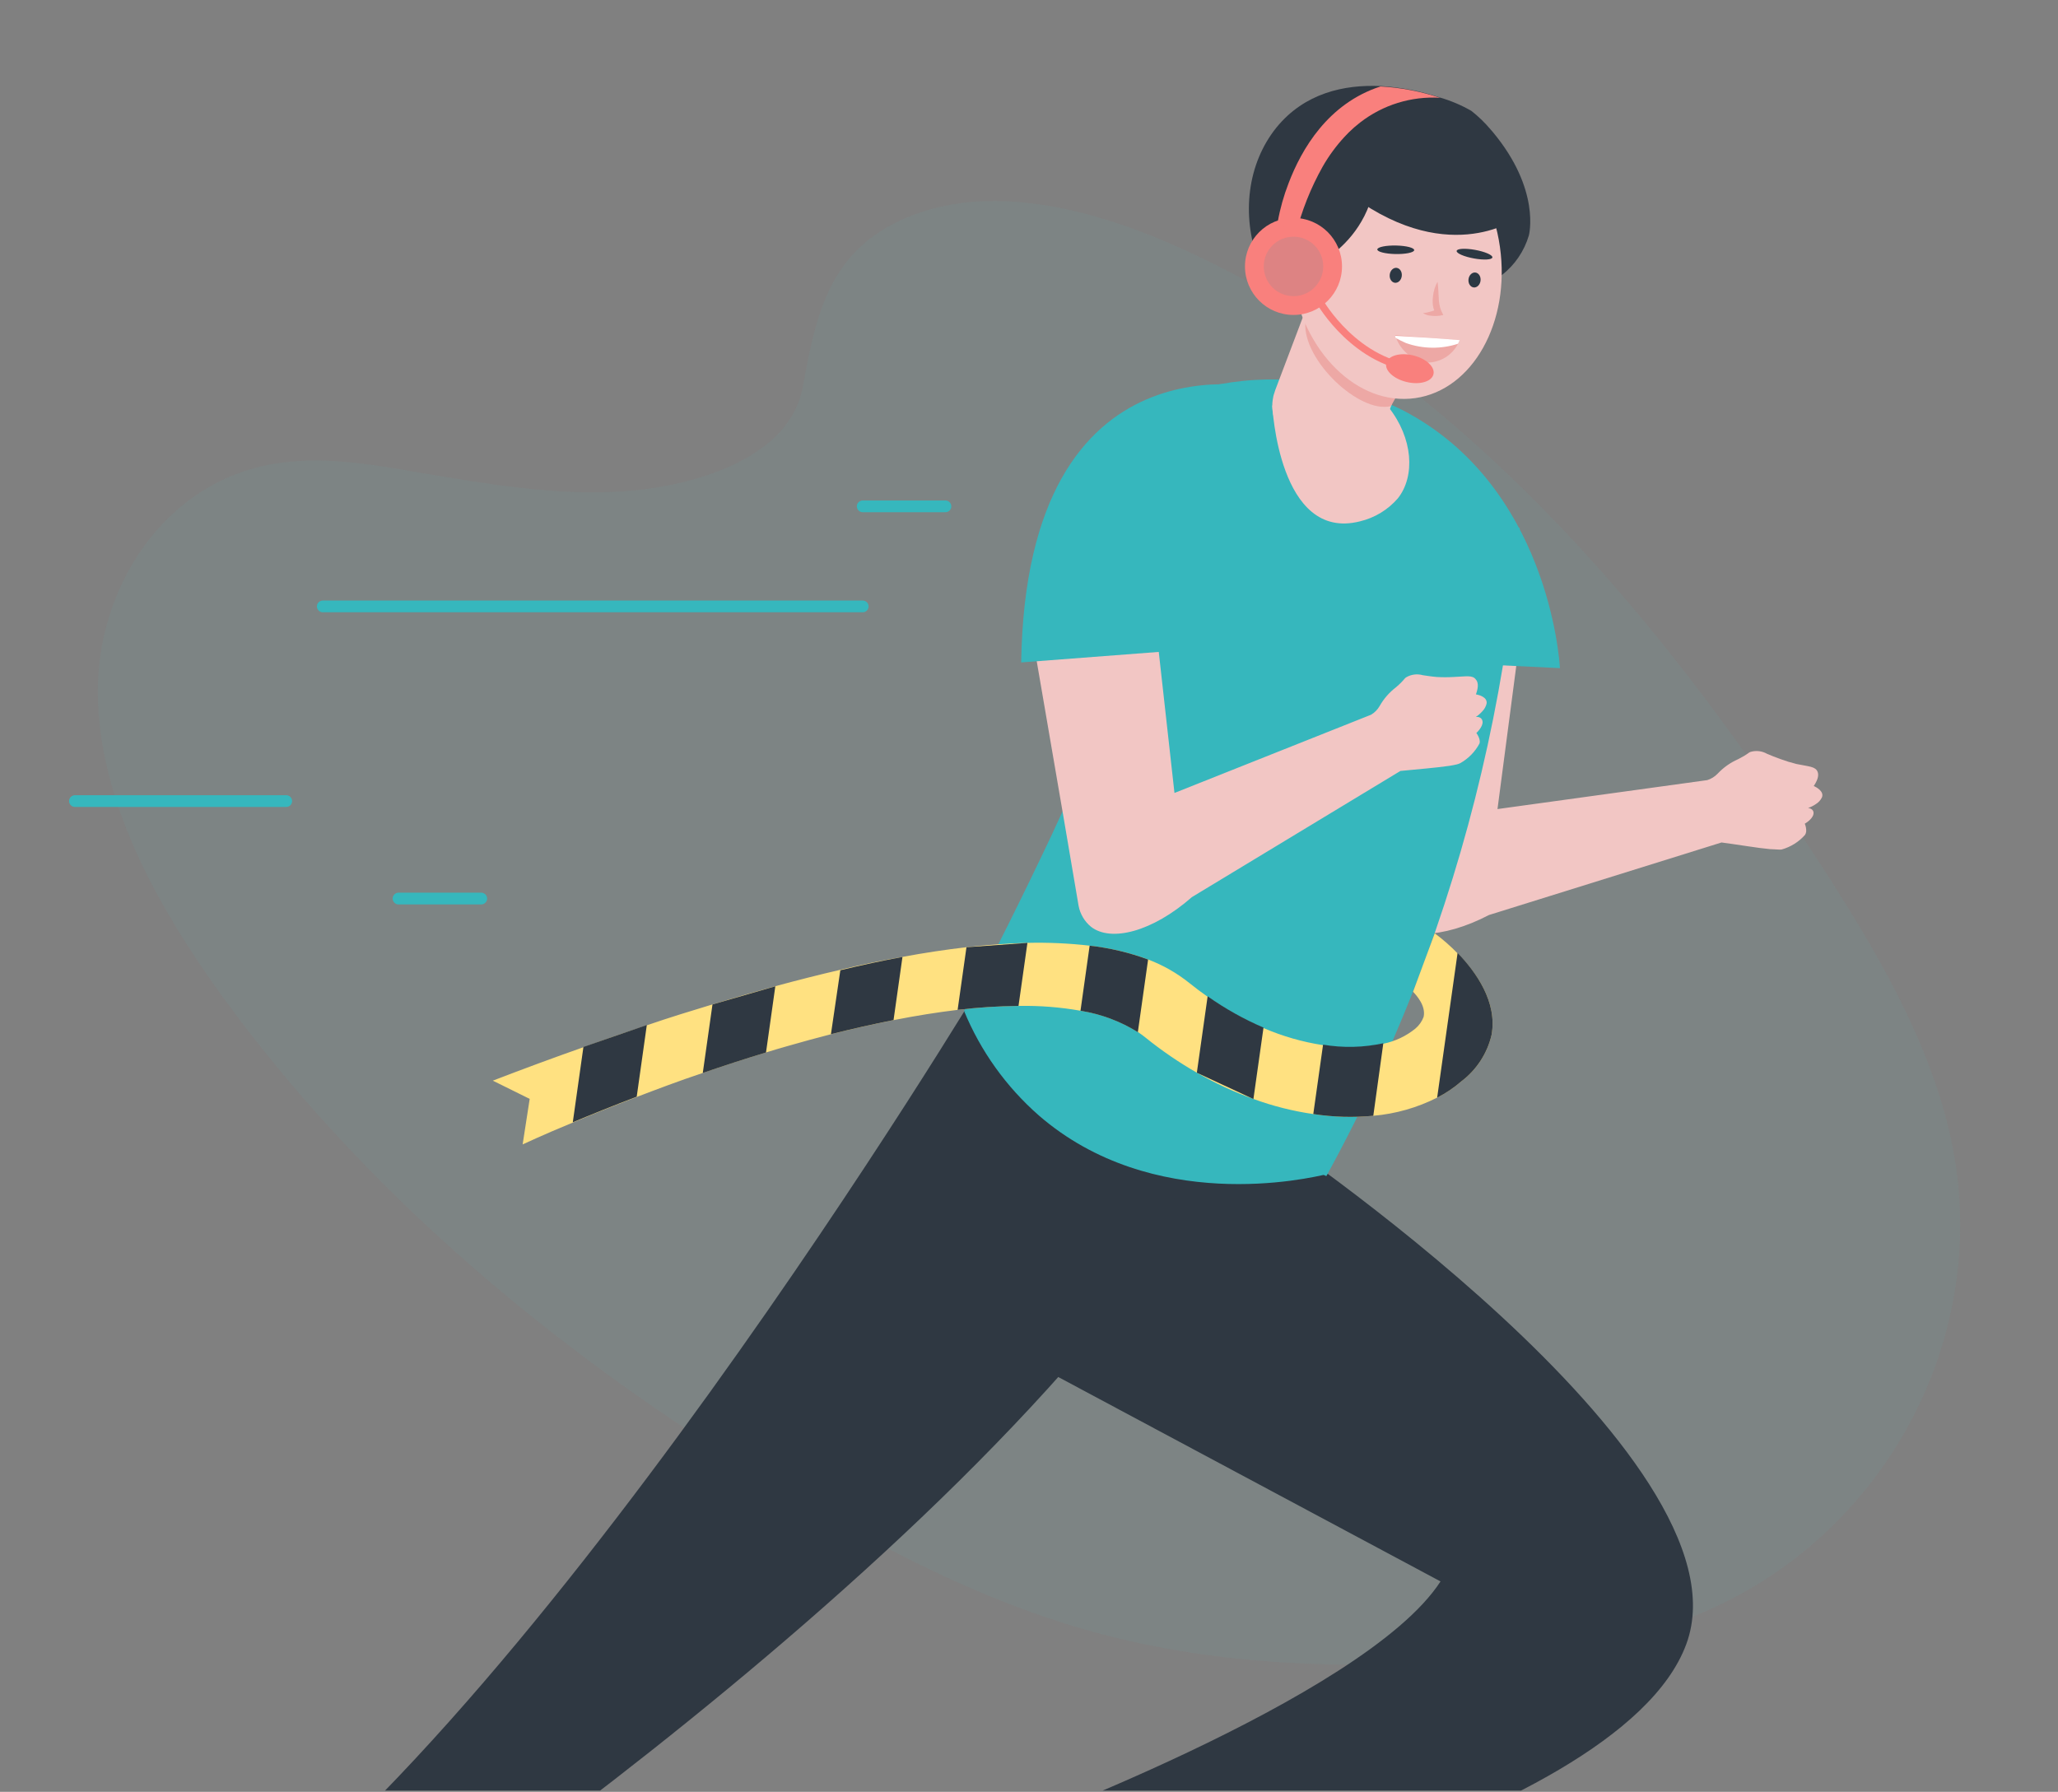 <?xml version="1.0" encoding="UTF-8"?> <svg xmlns="http://www.w3.org/2000/svg" width="263" height="229" viewBox="0 0 263 229" fill="none"><rect x="0" y="0" width="263" height="229" fill="#808080" stroke="none"/> <g clip-path="url(#clip0_4593_27669)"> <path opacity="0.1" d="M116.7 27.478C127.41 23.388 140.45 26.908 151.58 32.038C186.58 48.138 212.02 78.708 232.26 109.858C239.59 121.138 246.55 132.858 249.31 145.498C254.91 171.128 240.31 197.658 215.4 206.958C206.94 210.118 197.65 211.418 188.34 212.138C171.78 213.428 154.64 212.918 138.22 208.138C126.51 204.728 115.43 199.248 104.8 193.138C75.13 176.278 48.03 154.298 28.5 127.458C19.95 115.678 12.71 102.408 12.5 88.818C12.29 75.228 20.92 61.578 35.1 59.268C40.97 58.268 47.17 59.268 53.23 60.338C62.14 61.838 71.17 63.428 79.98 62.768C89.08 62.088 100.92 58.428 102.58 49.508C104.34 39.928 106.01 31.558 116.7 27.478Z" fill="#6CAAAF"></path> <path d="M41.25 77.5H110.25" stroke="#36B7BD" stroke-width="1.5" stroke-linecap="round"></path> <path d="M9.58 102.379H36.58" stroke="#36B7BD" stroke-width="1.5" stroke-linecap="round"></path> <path d="M50.93 114.836H61.5" stroke="#36B7BD" stroke-width="1.5" stroke-linecap="round"></path> <path d="M110.25 64.711H120.82" stroke="#36B7BD" stroke-width="1.5" stroke-linecap="round"></path> <path d="M178.64 77.09L176.79 103L175.95 114.55C175.891 115.624 176.209 116.686 176.85 117.55C178.85 120.08 184.33 120.05 190.28 116.94L220 107.67C220.83 107.77 222.07 107.97 223.33 108.15C224.33 108.31 225.39 108.44 226.2 108.52C226.58 108.52 226.91 108.57 227.2 108.57C227.356 108.588 227.514 108.588 227.67 108.57C228.831 108.251 229.873 107.602 230.67 106.7C230.753 106.57 230.804 106.423 230.82 106.27C230.838 105.927 230.777 105.585 230.64 105.27C230.64 105.27 231.64 104.71 231.75 104.03C231.86 103.35 231.12 103.27 231.06 103.26C231.416 103.143 231.753 102.975 232.06 102.76C232.395 102.558 232.662 102.262 232.83 101.91C233.15 101.14 232.09 100.59 231.83 100.47H231.78C232.44 99.47 232.4 98.95 232.28 98.64C232.01 97.95 231.17 97.97 229.58 97.64C228.876 97.466 228.181 97.252 227.5 97C226.82 96.76 226.28 96.53 225.82 96.34C225.505 96.159 225.157 96.044 224.796 96.001C224.435 95.959 224.069 95.989 223.72 96.09C223.34 96.23 223.45 96.35 222.11 97.03C221.125 97.465 220.237 98.094 219.5 98.88C219.136 99.26 218.682 99.541 218.18 99.7L191.37 103.4L194.11 82.53L178.64 77.09Z" fill="#F2C6C4"></path> <path d="M125.72 125.18C125.72 125.18 66.44 224.14 23.08 251L35.91 257.88C35.91 257.88 122.62 202.51 154.5 150.74L164.68 136.32L125.72 125.18Z" fill="#2F3842"></path> <path d="M161.5 144.199C161.5 144.199 224.32 186.199 215.5 210.119C206.68 234.039 135.42 248.119 135.42 248.119L127.02 234.409C127.02 234.409 174.35 217.149 184.09 202.109L127.02 171.589L161.5 144.199Z" fill="#2F3842"></path> <path d="M151.749 65.999L159.169 54.449L183.369 63.979L194.219 67.489C192.733 86.195 188.716 104.613 182.279 122.239C178.725 131.902 174.453 141.284 169.499 150.309L123.199 129.199C126.953 122.059 130.673 114.593 134.359 106.799C135.249 104.909 137.359 100.289 140.079 94.249C143.289 86.999 147.339 77.429 151.749 65.999Z" fill="#36B7BD"></path> <path d="M123.199 129.199C125.314 134.33 128.585 138.902 132.759 142.559C147.329 155.179 167.119 150.659 169.669 150.029L165.949 140.999L123.199 129.199Z" fill="#36B7BD"></path> <path d="M155.84 49.109C163.86 47.631 172.144 48.826 179.42 52.509C197.71 62.109 199.28 84.059 199.35 85.389L184.17 84.659L163.3 78.059C160.813 68.406 158.327 58.756 155.84 49.109Z" fill="#36B7BD"></path> <path d="M167.05 39.078L162.97 49.848C162.934 49.943 162.904 50.04 162.88 50.138C162.759 50.46 162.679 50.796 162.64 51.138C162.57 51.626 162.57 52.121 162.64 52.608C162.778 53.63 163.189 54.596 163.829 55.404C164.47 56.211 165.317 56.831 166.28 57.198L169.15 58.278C170.574 58.827 172.156 58.79 173.552 58.176C174.948 57.561 176.044 56.419 176.6 54.998L180.67 44.228L167.05 39.078Z" fill="#F2C6C4"></path> <path d="M195.38 30.089C194.786 32.105 193.572 33.882 191.91 35.169C191.61 35.419 191.29 35.659 190.91 35.909L190.34 29.439L190 25.689L189.89 24.429L189.25 24.139L186.68 22.999L182.63 22.389L177.86 21.949L175.86 22.709L171.74 24.239L167.33 30.429L165.89 32.429L164.95 33.709L162.5 36.899C161.832 35.803 161.272 34.644 160.83 33.439C158.6 27.439 159.43 20.879 163.12 16.299C166.72 11.879 171.79 10.789 176.43 10.999C179.017 11.152 181.573 11.647 184.03 12.469C185.427 12.874 186.77 13.445 188.03 14.169C188.933 14.879 189.761 15.68 190.5 16.559L190.77 16.869C196.95 24.279 195.38 30.089 195.38 30.089Z" fill="#2F3842"></path> <path d="M177.75 51.906C173.75 52.906 166.5 46.062 166.813 41.25L178.719 50.188L177.75 51.906Z" fill="#EDA8A5"></path> <path d="M180.87 50.879C188.21 49.828 193.05 41.169 191.68 31.538C190.31 21.909 183.23 14.998 175.89 15.998C168.55 16.998 163.7 25.698 165.08 35.339C166.46 44.978 173.5 51.928 180.87 50.879Z" fill="#F2C6C4"></path> <path d="M167.83 19.829C176.77 12.289 175.93 20.649 175.93 20.649C175.93 31.889 165.84 34.919 165.84 34.919C165.84 34.919 158.89 27.379 167.83 19.829Z" fill="#2F3842"></path> <path d="M189.28 17.94L176.56 15C176.56 15 162.8 17.15 171.7 24.22C184.61 34.49 193.7 27.98 193.7 27.98L189.28 17.94Z" fill="#2F3842"></path> <path d="M186.551 43.468C186.441 43.648 186.441 43.738 186.331 43.928C185.962 44.645 185.405 45.248 184.72 45.673C184.035 46.097 183.247 46.327 182.441 46.338C181.533 46.232 180.673 45.874 179.957 45.305C179.242 44.736 178.699 43.979 178.391 43.118C178.358 43.078 178.334 43.032 178.32 42.982C178.306 42.932 178.303 42.879 178.311 42.828C180.931 43.068 183.741 43.218 186.551 43.468Z" fill="#EDA8A5"></path> <path d="M186.55 43.47C186.44 43.65 186.44 43.74 186.33 43.93C184.161 44.638 181.818 44.606 179.67 43.84C179.21 43.63 178.75 43.42 178.39 43.21C178.354 43.171 178.329 43.125 178.315 43.075C178.301 43.024 178.299 42.971 178.31 42.92C180.93 43.07 183.74 43.22 186.55 43.47Z" fill="white"></path> <path d="M183.709 36C183.809 36.71 183.819 37.38 183.859 38C183.86 38.588 183.968 39.171 184.179 39.72L184.449 40.26L183.949 40.35C183.587 40.395 183.221 40.395 182.859 40.35C182.503 40.328 182.158 40.215 181.859 40.02C182.199 39.984 182.534 39.913 182.859 39.81L183.799 39.52L183.559 40.15C183.321 39.82 183.169 39.434 183.119 39.03C183.075 38.668 183.075 38.302 183.119 37.94C183.178 37.259 183.379 36.598 183.709 36Z" fill="#EDA8A5"></path> <path d="M161.16 36.519C161.44 37.153 161.826 37.734 162.3 38.239C162.717 38.715 163.262 39.063 163.869 39.24C164.477 39.417 165.123 39.417 165.73 39.239C165.917 39.173 166.093 39.079 166.25 38.959C166.805 38.454 167.199 37.797 167.386 37.071C167.573 36.344 167.543 35.579 167.3 34.869C167.238 34.612 167.144 34.363 167.02 34.129C166.12 31.979 164.09 30.829 162.46 31.529C160.83 32.229 160.26 34.369 161.16 36.519Z" fill="#F2C6C4"></path> <path d="M162.59 51.818C162.59 51.818 163.39 69.278 173.8 66.628C175.681 66.178 177.374 65.15 178.64 63.688C180.89 60.838 180.57 55.988 177.46 52.058L162.59 51.818Z" fill="#F2C6C4"></path> <path d="M131.5 78.76L135.9 104.37L137.84 115.78C138.041 116.823 138.6 117.764 139.42 118.44C141.97 120.44 147.28 119.08 152.32 114.65L178.96 98.53C179.79 98.44 181.04 98.34 182.31 98.21C183.31 98.11 184.38 98 185.19 97.88C185.56 97.82 185.88 97.76 186.14 97.7C186.291 97.664 186.438 97.614 186.58 97.55C187.645 96.962 188.514 96.076 189.08 95C189.12 94.852 189.12 94.697 189.08 94.55C189.006 94.234 188.866 93.938 188.67 93.68C188.67 93.68 189.55 92.88 189.46 92.21C189.37 91.54 188.67 91.62 188.6 91.63C188.906 91.426 189.185 91.184 189.43 90.91C189.702 90.634 189.892 90.287 189.98 89.91C190.1 89.08 188.98 88.81 188.67 88.75H188.61C189.02 87.65 188.85 87.12 188.61 86.85C188.19 86.24 187.37 86.46 185.75 86.52C185.037 86.562 184.323 86.562 183.61 86.52C182.89 86.46 182.31 86.36 181.82 86.29C181.47 86.191 181.104 86.162 180.744 86.207C180.383 86.252 180.035 86.368 179.72 86.55C179.38 86.77 179.52 86.87 178.38 87.85C177.537 88.496 176.833 89.305 176.31 90.23C176.048 90.687 175.673 91.07 175.22 91.34L150.09 101.34L147.76 80.41L131.5 78.76Z" fill="#F2C6C4"></path> <path d="M130.5 84.659L161.91 82.259V49.689C161.91 49.689 131.18 41.709 130.5 84.659Z" fill="#36B7BD"></path> <path d="M165.3 40.25C168.724 40.25 171.5 37.474 171.5 34.05C171.5 30.625 168.724 27.85 165.3 27.85C161.875 27.85 159.1 30.625 159.1 34.05C159.1 37.474 161.875 40.25 165.3 40.25Z" fill="#F9807D"></path> <path d="M165.3 37.85C167.399 37.85 169.1 36.149 169.1 34.05C169.1 31.951 167.399 30.25 165.3 30.25C163.201 30.25 161.5 31.951 161.5 34.05C161.5 36.149 163.201 37.85 165.3 37.85Z" fill="#DD8383"></path> <path d="M168.709 38.629C168.709 38.629 173.299 46.629 181.399 47.109" stroke="#F9807D" stroke-width="0.91" stroke-miterlimit="10"></path> <path d="M183.187 47.834C183.41 46.894 182.24 45.811 180.574 45.416C178.909 45.02 177.377 45.462 177.154 46.403C176.931 47.343 178.1 48.426 179.766 48.821C181.432 49.217 182.963 48.775 183.187 47.834Z" fill="#F9807D"></path> <path d="M184.039 12.499C180.354 12.274 176.713 13.401 173.799 15.669C173.298 16.057 172.821 16.474 172.369 16.919C172.189 17.099 172.009 17.279 171.839 17.469C170.769 18.622 169.833 19.894 169.049 21.259C167.505 24.003 166.338 26.943 165.579 29.999L164.989 29.579L163.289 28.339C163.591 26.651 164.057 24.997 164.679 23.399C166.319 19.099 169.679 13.239 176.419 11.049C179.012 11.194 181.574 11.682 184.039 12.499Z" fill="#F9807D"></path> <path d="M190.61 132.279C190.056 134.638 188.694 136.729 186.76 138.189C185.817 139.011 184.776 139.713 183.66 140.279C181.114 141.567 178.344 142.354 175.5 142.599C172.945 142.842 170.368 142.768 167.83 142.379C165.231 142.003 162.678 141.36 160.21 140.459C157.705 139.562 155.285 138.44 152.98 137.109C150.661 135.78 148.45 134.269 146.37 132.589C146.072 132.347 145.762 132.12 145.44 131.909C143.205 130.517 140.712 129.589 138.11 129.179C135.497 128.715 132.844 128.507 130.19 128.559C127.59 128.583 124.993 128.75 122.41 129.059C119.83 129.369 117.1 129.799 114.22 130.369C111.68 130.869 109.014 131.469 106.22 132.169C104.4 132.636 102.53 133.146 100.61 133.699C99.691 133.959 98.781 134.229 97.88 134.509C95.1 135.349 92.38 136.239 89.8 137.129C86.8 138.129 83.951 139.209 81.361 140.199C78.221 141.399 75.451 142.519 73.191 143.469C69.191 145.119 66.85 146.239 66.79 146.259L67.691 140.439L62.98 138.109C66.981 136.569 70.837 135.146 74.55 133.839C77.341 132.839 80.031 131.909 82.65 131.039C85.55 130.039 88.341 129.189 91.04 128.369C93.74 127.549 96.501 126.749 99.04 126.049C101.94 125.263 104.71 124.563 107.35 123.949C110.13 123.283 112.777 122.733 115.29 122.299C118.19 121.759 120.91 121.359 123.47 121.059C126.27 120.749 128.86 120.559 131.26 120.499C133.932 120.434 136.605 120.555 139.26 120.859C141.813 121.142 144.322 121.736 146.73 122.629C148.631 123.347 150.406 124.359 151.99 125.629C152.77 126.259 153.56 126.849 154.34 127.389C156.574 128.969 158.967 130.31 161.48 131.389C163.904 132.436 166.451 133.168 169.06 133.569C171.625 134.007 174.249 133.946 176.79 133.389C178.281 133.083 179.677 132.425 180.86 131.469C181.343 131.068 181.712 130.548 181.93 129.959C182.24 128.569 181.05 127.239 180.58 126.749C181.5 124.263 182.424 121.773 183.35 119.279C184.395 120.055 185.375 120.915 186.28 121.849C188.62 124.209 191.39 128.069 190.61 132.279Z" fill="#FFE181"></path> <path d="M82.659 131L81.369 140.16C78.229 141.36 75.459 142.48 73.199 143.43L74.559 133.8C77.349 132.84 80.039 131.91 82.659 131Z" fill="#2F3842"></path> <path d="M99.081 126.049L97.891 134.509C95.111 135.349 92.391 136.239 89.811 137.129L91.051 128.369L99.081 126.049Z" fill="#2F3842"></path> <path d="M115.329 122.299L114.189 130.369C111.649 130.869 108.983 131.469 106.189 132.169L107.389 123.999C110.169 123.332 112.816 122.765 115.329 122.299Z" fill="#2F3842"></path> <path d="M131.299 120.5L130.159 128.56C127.558 128.584 124.961 128.751 122.379 129.06L123.509 121.06L131.299 120.5Z" fill="#2F3842"></path> <path d="M146.72 122.629L145.41 131.909C143.174 130.517 140.682 129.589 138.08 129.179L139.25 120.859C141.803 121.142 144.312 121.736 146.72 122.629Z" fill="#2F3842"></path> <path d="M160.179 140.458L161.469 131.328C158.956 130.249 156.562 128.908 154.329 127.328L152.949 137.098L160.179 140.458Z" fill="#2F3842"></path> <path d="M176.78 133.328L175.5 142.598C172.944 142.841 170.368 142.767 167.83 142.378L169.08 133.508C171.635 133.942 174.249 133.881 176.78 133.328Z" fill="#2F3842"></path> <path d="M190.61 132.279C190.055 134.638 188.693 136.728 186.76 138.189C185.817 139.011 184.776 139.713 183.66 140.279L186.27 121.789C188.62 124.209 191.39 128.069 190.61 132.279Z" fill="#2F3842"></path> <path d="M178.257 36.139C178.682 36.188 179.077 35.802 179.138 35.276C179.2 34.75 178.906 34.283 178.481 34.233C178.055 34.183 177.661 34.569 177.599 35.095C177.537 35.622 177.832 36.089 178.257 36.139Z" fill="#2C3843"></path> <path d="M188.323 36.734C188.748 36.784 189.143 36.398 189.205 35.872C189.266 35.346 188.972 34.879 188.547 34.829C188.122 34.779 187.727 35.165 187.666 35.691C187.604 36.217 187.898 36.684 188.323 36.734Z" fill="#2C3843"></path> <path d="M178.299 32.466C179.6 32.496 180.686 32.278 180.725 31.977C180.764 31.677 179.741 31.409 178.44 31.379C177.139 31.349 176.052 31.567 176.013 31.868C175.974 32.168 176.998 32.436 178.299 32.466Z" fill="#2C3843"></path> <path d="M190.719 32.892C190.748 32.587 189.749 32.157 188.487 31.931C187.225 31.705 186.179 31.769 186.15 32.074C186.121 32.378 187.121 32.808 188.382 33.034C189.644 33.26 190.691 33.197 190.719 32.892Z" fill="#2C3843"></path> </g> <defs> <clipPath id="clip0_4593_27669"> <rect width="263" height="228" fill="white" transform="translate(0 0.836)"></rect> </clipPath> </defs> </svg> 